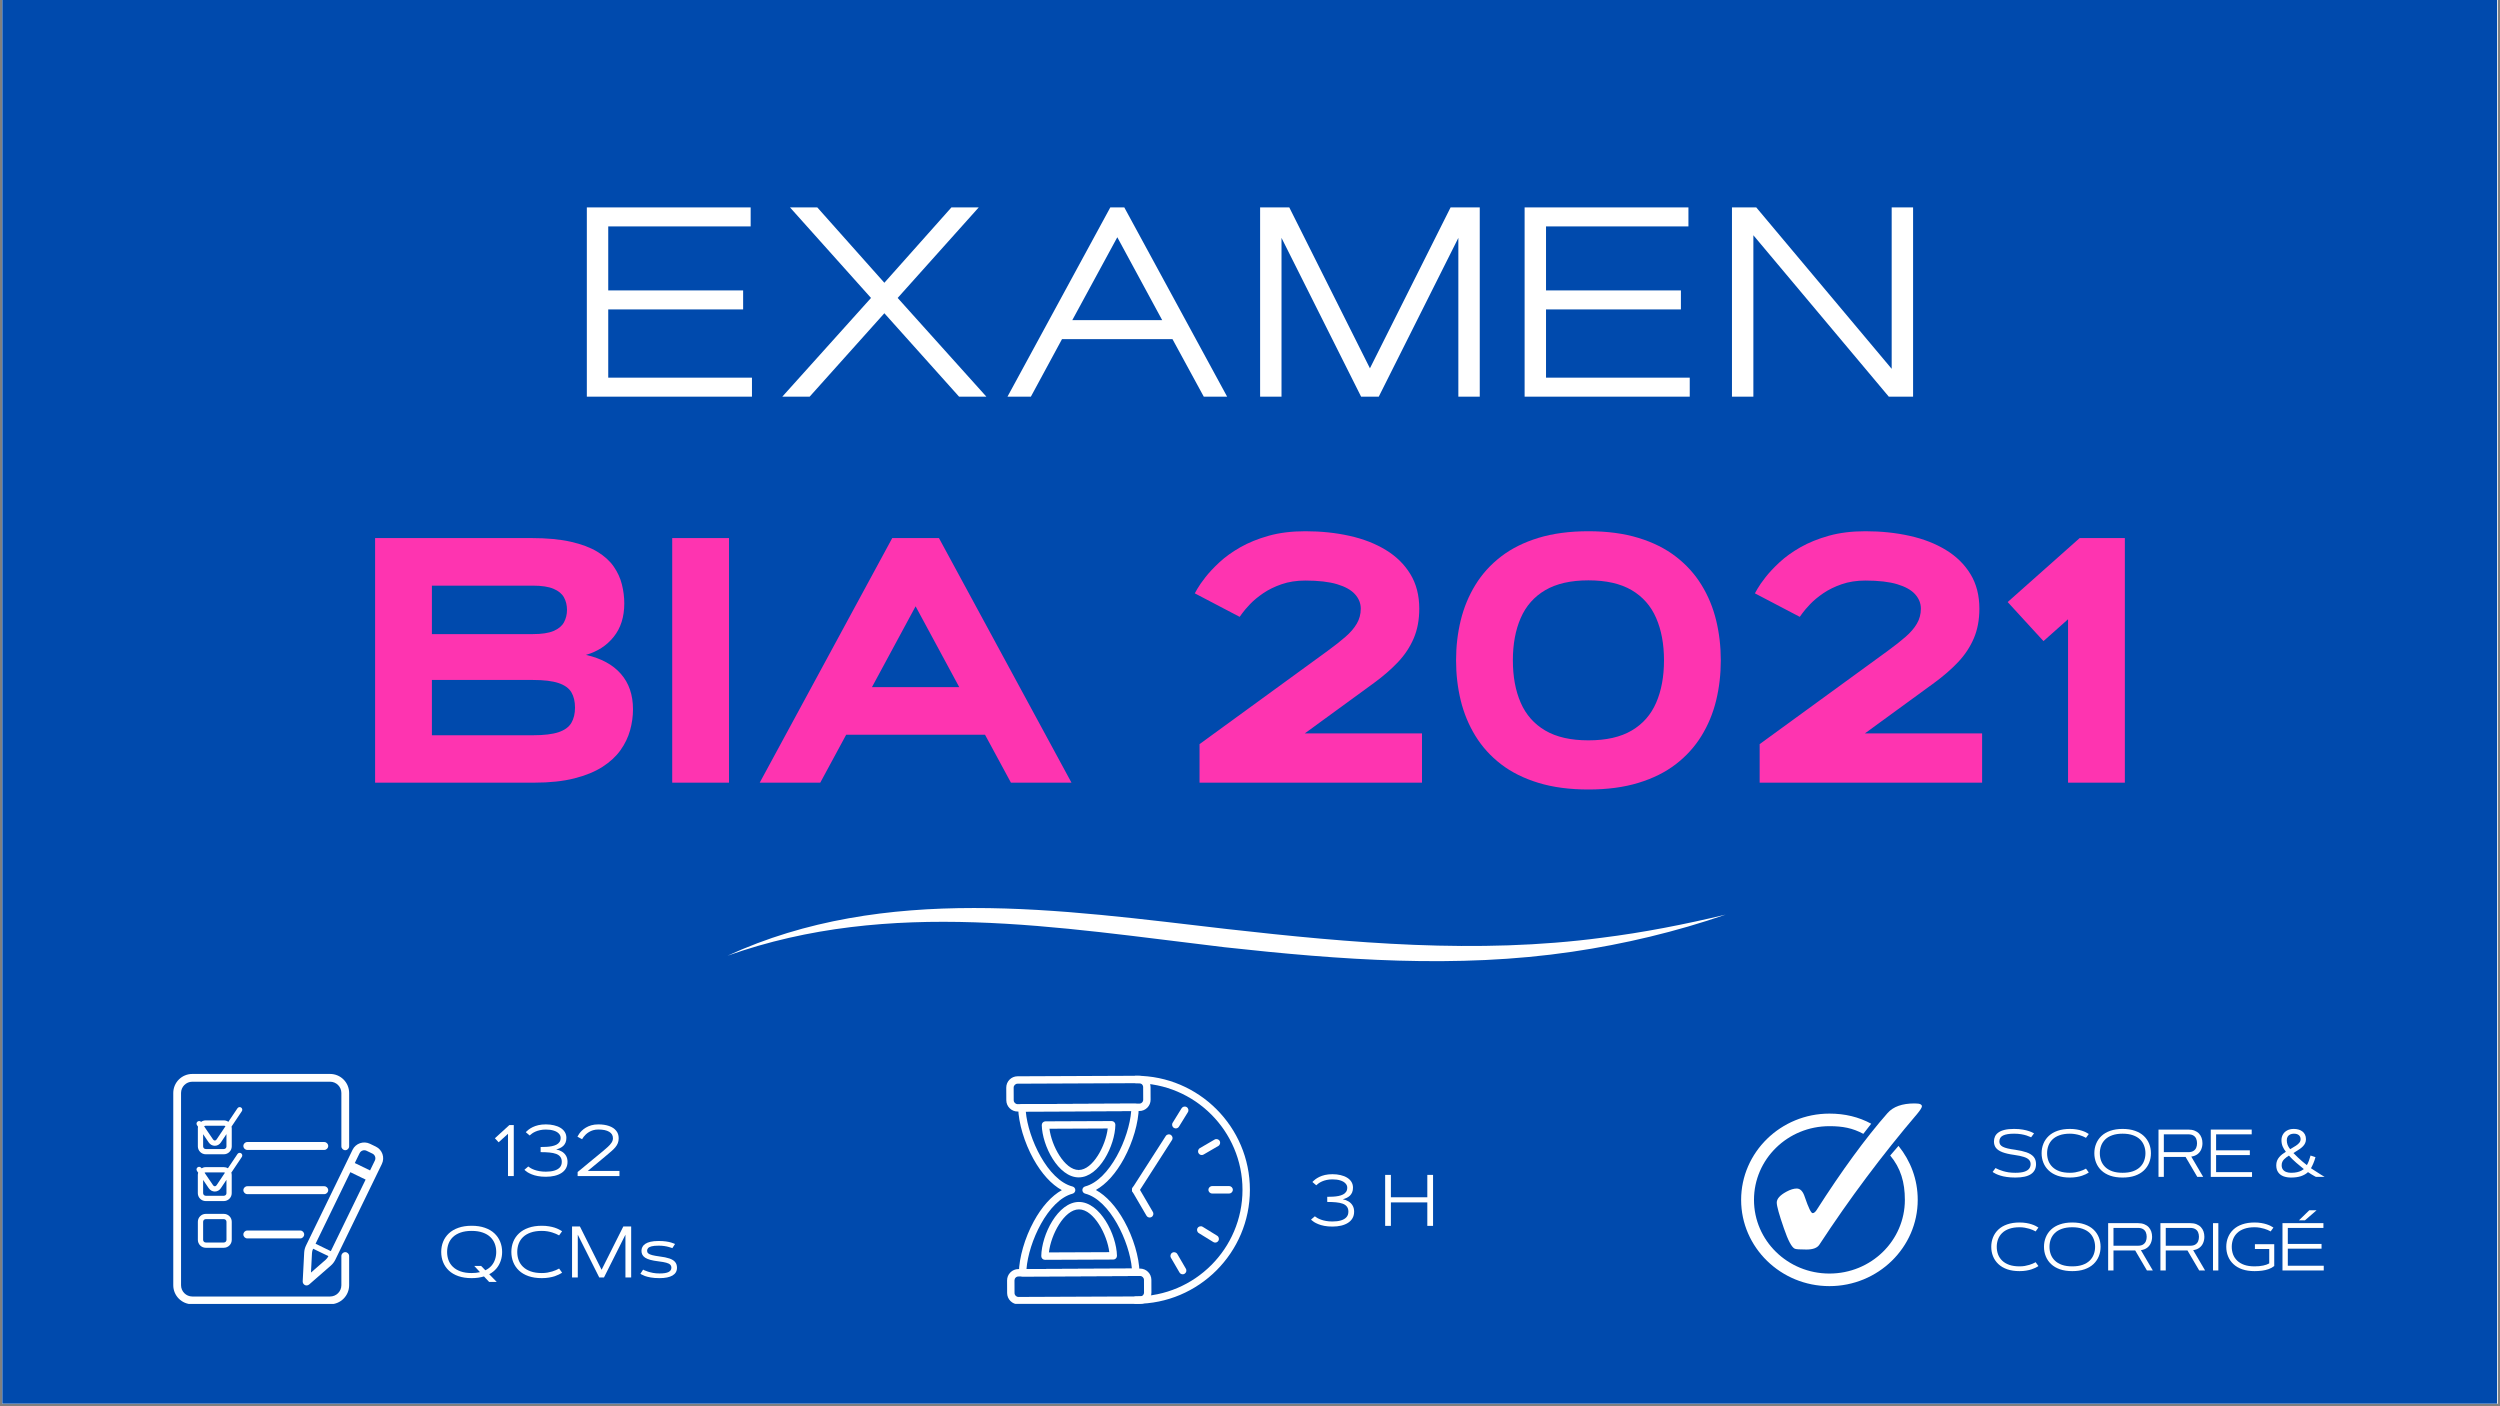 <?xml version="1.0" encoding="UTF-8"?>
<svg xmlns="http://www.w3.org/2000/svg" xmlns:xlink="http://www.w3.org/1999/xlink" width="1280" zoomAndPan="magnify" viewBox="0 0 960 540" height="720" preserveAspectRatio="xMidYMid meet" version="1.0">
  <rect x="0" y="0" width="960" height="540" fill="#808080" stroke="none"/>
  <defs>
    <g></g>
    <clipPath id="707a44c0f5">
      <path d="M 0.887 0 L 959.113 0 L 959.113 539 L 0.887 539 Z M 0.887 0 " clip-rule="nonzero"></path>
    </clipPath>
    <clipPath id="54dfa6764b">
      <path d="M 653.871 3.273 L 956.484 3.273 L 956.484 109.41 L 653.871 109.41 Z M 653.871 3.273 " clip-rule="nonzero"></path>
    </clipPath>
    <clipPath id="fe63f34d1e">
      <path d="M 0.887 0 L 959 0 L 959 539 L 0.887 539 Z M 0.887 0 " clip-rule="nonzero"></path>
    </clipPath>
    <clipPath id="d1b2ae4aec">
      <path d="M 279.371 348 L 662.66 348 L 662.66 370 L 279.371 370 Z M 279.371 348 " clip-rule="nonzero"></path>
    </clipPath>
    <clipPath id="2ce3114373">
      <path d="M 66.535 412.367 L 135 412.367 L 135 500.703 L 66.535 500.703 Z M 66.535 412.367 " clip-rule="nonzero"></path>
    </clipPath>
    <clipPath id="33c7eeed35">
      <path d="M 386.367 413.094 L 442 413.094 L 442 427 L 386.367 427 Z M 386.367 413.094 " clip-rule="nonzero"></path>
    </clipPath>
    <clipPath id="f09549e8e2">
      <path d="M 386.367 487 L 443 487 L 443 500.684 L 386.367 500.684 Z M 386.367 487 " clip-rule="nonzero"></path>
    </clipPath>
    <clipPath id="010e2acddf">
      <path d="M 434 413.094 L 479.941 413.094 L 479.941 500.684 L 434 500.684 Z M 434 413.094 " clip-rule="nonzero"></path>
    </clipPath>
    <clipPath id="10f22611b9">
      <path d="M 668.594 427 L 737 427 L 737 494 L 668.594 494 Z M 668.594 427 " clip-rule="nonzero"></path>
    </clipPath>
    <clipPath id="0f63196dd2">
      <path d="M 682 423.719 L 738.215 423.719 L 738.215 480 L 682 480 Z M 682 423.719 " clip-rule="nonzero"></path>
    </clipPath>
  </defs>
  <g clip-path="url(#707a44c0f5)">
    <path fill="#ffffff" d="M 0.887 0 L 959.113 0 L 959.113 539 L 0.887 539 Z M 0.887 0 " fill-opacity="1" fill-rule="nonzero"></path>
    <path fill="#ffffff" d="M 0.887 0 L 959.113 0 L 959.113 539 L 0.887 539 Z M 0.887 0 " fill-opacity="1" fill-rule="nonzero"></path>
  </g>
  <g clip-path="url(#54dfa6764b)">
    <path fill="#222c56" d="M 653.871 3.273 L 956.527 3.273 L 956.527 109.41 L 653.871 109.41 Z M 653.871 3.273 " fill-opacity="1" fill-rule="nonzero"></path>
  </g>
  <g clip-path="url(#fe63f34d1e)">
    <path fill="#004aad" d="M 0.887 0 L 958.879 0 L 958.879 539 L 0.887 539 Z M 0.887 0 " fill-opacity="1" fill-rule="nonzero"></path>
  </g>
  <g clip-path="url(#d1b2ae4aec)">
    <path fill="#ffffff" d="M 279.371 366.992 C 339.863 339.191 407.305 349.375 471.047 356.734 C 518.879 362.133 567.234 366.469 615.18 360.086 C 631.129 358.094 646.949 354.969 662.66 351.215 C 643.559 357.785 623.738 362.531 603.703 365.473 C 559.449 372.02 514.488 368.59 470.277 363.742 C 406.238 356.164 341.977 344.719 279.371 366.992 Z M 279.371 366.992 " fill-opacity="1" fill-rule="nonzero"></path>
  </g>
  <g fill="#ffffff" fill-opacity="1">
    <g transform="translate(216.736, 152.318)">
      <g>
        <path d="M 16.828 -40.797 L 68.625 -40.797 L 68.625 -33.5 L 16.828 -33.5 L 16.828 -7.297 L 72.016 -7.297 L 72.016 0 L 8.609 0 L 8.609 -72.672 L 71.516 -72.672 L 71.516 -65.375 L 16.828 -65.375 Z M 16.828 -40.797 "></path>
      </g>
    </g>
  </g>
  <g fill="#ffffff" fill-opacity="1">
    <g transform="translate(296.36, 152.318)">
      <g>
        <path d="M 43.234 -32.031 L 14.547 0 L 4.047 0 L 38.109 -37.906 L 7 -72.672 L 17.484 -72.672 L 43.234 -43.734 L 68.984 -72.672 L 79.469 -72.672 L 48.344 -37.906 L 82.406 0 L 71.922 0 Z M 43.234 -32.031 "></path>
      </g>
    </g>
  </g>
  <g fill="#ffffff" fill-opacity="1">
    <g transform="translate(382.826, 152.318)">
      <g>
        <path d="M 79.422 0 L 67.406 -22.094 L 24.984 -22.094 L 13.031 0 L 4.047 0 L 43.531 -72.672 L 48.906 -72.672 L 88.391 0 Z M 46.219 -61.219 L 28.938 -29.391 L 63.453 -29.391 Z M 46.219 -61.219 "></path>
      </g>
    </g>
  </g>
  <g fill="#ffffff" fill-opacity="1">
    <g transform="translate(475.273, 152.318)">
      <g>
        <path d="M 47.391 0 L 16.828 -60.969 L 16.828 0 L 8.609 0 L 8.609 -72.672 L 19.812 -72.672 L 50.781 -10.891 L 81.75 -72.672 L 92.953 -72.672 L 92.953 0 L 84.734 0 L 84.734 -60.969 L 54.172 0 Z M 47.391 0 "></path>
      </g>
    </g>
  </g>
  <g fill="#ffffff" fill-opacity="1">
    <g transform="translate(576.843, 152.318)">
      <g>
        <path d="M 16.828 -40.797 L 68.625 -40.797 L 68.625 -33.5 L 16.828 -33.5 L 16.828 -7.297 L 72.016 -7.297 L 72.016 0 L 8.609 0 L 8.609 -72.672 L 71.516 -72.672 L 71.516 -65.375 L 16.828 -65.375 Z M 16.828 -40.797 "></path>
      </g>
    </g>
  </g>
  <g fill="#ffffff" fill-opacity="1">
    <g transform="translate(656.467, 152.318)">
      <g>
        <path d="M 8.609 0 L 8.609 -72.672 L 17.938 -72.672 L 69.938 -10.688 L 69.938 -72.672 L 78.156 -72.672 L 78.156 0 L 68.828 0 L 16.828 -61.984 L 16.828 0 Z M 8.609 0 "></path>
      </g>
    </g>
  </g>
  <g fill="#fe34b0" fill-opacity="1">
    <g transform="translate(135.523, 300.543)">
      <g>
        <path d="M 69.625 0 L 8.516 0 L 8.516 -93.922 L 68.578 -93.922 C 74.473 -93.922 79.492 -93.453 83.641 -92.516 C 87.785 -91.578 91.203 -90.289 93.891 -88.656 C 96.578 -87.02 98.66 -85.129 100.141 -82.984 C 101.629 -80.848 102.676 -78.566 103.281 -76.141 C 103.895 -73.711 104.203 -71.281 104.203 -68.844 C 104.203 -63.645 102.848 -59.363 100.141 -56 C 97.441 -52.633 93.883 -50.32 89.469 -49.062 C 95.32 -47.75 99.797 -45.32 102.891 -41.781 C 105.992 -38.25 107.547 -33.711 107.547 -28.172 C 107.547 -25.504 107.176 -22.828 106.438 -20.141 C 105.695 -17.453 104.473 -14.906 102.766 -12.5 C 101.066 -10.102 98.766 -7.969 95.859 -6.094 C 92.953 -4.219 89.336 -2.734 85.016 -1.641 C 80.691 -0.547 75.562 0 69.625 0 Z M 30.328 -18.203 L 69.094 -18.203 C 73.332 -18.203 76.617 -18.594 78.953 -19.375 C 81.297 -20.164 82.938 -21.359 83.875 -22.953 C 84.812 -24.547 85.281 -26.5 85.281 -28.812 C 85.281 -31.176 84.812 -33.145 83.875 -34.719 C 82.938 -36.289 81.297 -37.469 78.953 -38.25 C 76.617 -39.039 73.332 -39.438 69.094 -39.438 L 30.328 -39.438 Z M 30.328 -57.047 L 69.094 -57.047 C 72.5 -57.047 75.148 -57.445 77.047 -58.25 C 78.953 -59.062 80.285 -60.176 81.047 -61.594 C 81.816 -63.02 82.203 -64.602 82.203 -66.344 C 82.203 -68.133 81.816 -69.727 81.047 -71.125 C 80.285 -72.531 78.953 -73.633 77.047 -74.438 C 75.148 -75.25 72.5 -75.656 69.094 -75.656 L 30.328 -75.656 Z M 30.328 -57.047 "></path>
      </g>
    </g>
  </g>
  <g fill="#fe34b0" fill-opacity="1">
    <g transform="translate(248.958, 300.543)">
      <g>
        <path d="M 9.172 0 L 9.172 -93.922 L 30.984 -93.922 L 30.984 0 Z M 9.172 0 "></path>
      </g>
    </g>
  </g>
  <g fill="#fe34b0" fill-opacity="1">
    <g transform="translate(289.105, 300.543)">
      <g>
        <path d="M 99.094 0 L 89.141 -18.406 L 35.828 -18.406 L 25.875 0 L 2.625 0 L 53.516 -93.922 L 71.453 -93.922 L 122.344 0 Z M 62.484 -67.719 L 45.719 -36.672 L 79.25 -36.672 Z M 62.484 -67.719 "></path>
      </g>
    </g>
  </g>
  <g fill="#fe34b0" fill-opacity="1">
    <g transform="translate(414.066, 300.543)">
      <g></g>
    </g>
  </g>
  <g fill="#fe34b0" fill-opacity="1">
    <g transform="translate(451.594, 300.543)">
      <g>
        <path d="M 24.438 -63.672 L 7.203 -72.703 C 7.203 -72.703 7.531 -73.281 8.188 -74.438 C 8.844 -75.594 9.867 -77.066 11.266 -78.859 C 12.66 -80.648 14.461 -82.57 16.672 -84.625 C 18.879 -86.676 21.551 -88.598 24.688 -90.391 C 27.832 -92.18 31.469 -93.656 35.594 -94.812 C 39.719 -95.969 44.398 -96.547 49.641 -96.547 C 55.711 -96.547 61.391 -95.953 66.672 -94.766 C 71.961 -93.586 76.602 -91.773 80.594 -89.328 C 84.594 -86.891 87.727 -83.801 90 -80.062 C 92.27 -76.332 93.406 -71.914 93.406 -66.812 C 93.406 -62.531 92.691 -58.727 91.266 -55.406 C 89.848 -52.094 87.852 -49.07 85.281 -46.344 C 82.707 -43.613 79.629 -40.938 76.047 -38.312 L 49.453 -18.922 L 94.453 -18.922 L 94.453 0 L 9.031 0 L 9.031 -14.797 L 58.156 -50.562 C 60.863 -52.531 63.164 -54.344 65.062 -56 C 66.969 -57.656 68.422 -59.348 69.422 -61.078 C 70.43 -62.805 70.938 -64.719 70.938 -66.812 C 70.938 -68.863 70.203 -70.707 68.734 -72.344 C 67.273 -73.977 64.984 -75.266 61.859 -76.203 C 58.742 -77.141 54.672 -77.609 49.641 -77.609 C 46.285 -77.609 43.254 -77.141 40.547 -76.203 C 37.836 -75.266 35.477 -74.109 33.469 -72.734 C 31.457 -71.359 29.785 -69.973 28.453 -68.578 C 27.129 -67.18 26.129 -66.016 25.453 -65.078 C 24.773 -64.141 24.438 -63.672 24.438 -63.672 Z M 24.438 -63.672 "></path>
      </g>
    </g>
  </g>
  <g fill="#fe34b0" fill-opacity="1">
    <g transform="translate(553.24, 300.543)">
      <g>
        <path d="M 56.719 -96.547 C 63.969 -96.547 70.375 -95.691 75.938 -93.984 C 81.508 -92.285 86.289 -89.895 90.281 -86.812 C 94.281 -83.738 97.555 -80.125 100.109 -75.969 C 102.672 -71.82 104.551 -67.289 105.75 -62.375 C 106.945 -57.469 107.547 -52.332 107.547 -46.969 C 107.547 -41.594 106.945 -36.445 105.75 -31.531 C 104.551 -26.625 102.672 -22.094 100.109 -17.938 C 97.555 -13.789 94.281 -10.176 90.281 -7.094 C 86.289 -4.02 81.508 -1.633 75.938 0.062 C 70.375 1.77 63.969 2.625 56.719 2.625 C 49.469 2.625 43.055 1.77 37.484 0.062 C 31.922 -1.633 27.141 -4.02 23.141 -7.094 C 19.148 -10.176 15.879 -13.789 13.328 -17.938 C 10.773 -22.094 8.895 -26.625 7.688 -31.531 C 6.488 -36.445 5.891 -41.594 5.891 -46.969 C 5.891 -52.332 6.488 -57.469 7.688 -62.375 C 8.895 -67.289 10.773 -71.82 13.328 -75.969 C 15.879 -80.125 19.148 -83.738 23.141 -86.812 C 27.141 -89.895 31.922 -92.285 37.484 -93.984 C 43.055 -95.691 49.469 -96.547 56.719 -96.547 Z M 27.703 -46.969 C 27.703 -40.719 28.707 -35.289 30.719 -30.688 C 32.727 -26.082 35.867 -22.523 40.141 -20.016 C 44.422 -17.504 49.945 -16.25 56.719 -16.25 C 63.531 -16.25 69.066 -17.504 73.328 -20.016 C 77.586 -22.523 80.719 -26.082 82.719 -30.688 C 84.727 -35.289 85.734 -40.719 85.734 -46.969 C 85.734 -53.207 84.727 -58.629 82.719 -63.234 C 80.719 -67.848 77.586 -71.41 73.328 -73.922 C 69.066 -76.43 63.531 -77.688 56.719 -77.688 C 49.945 -77.688 44.422 -76.43 40.141 -73.922 C 35.867 -71.41 32.727 -67.848 30.719 -63.234 C 28.707 -58.629 27.703 -53.207 27.703 -46.969 Z M 27.703 -46.969 "></path>
      </g>
    </g>
  </g>
  <g fill="#fe34b0" fill-opacity="1">
    <g transform="translate(666.675, 300.543)">
      <g>
        <path d="M 24.438 -63.672 L 7.203 -72.703 C 7.203 -72.703 7.531 -73.281 8.188 -74.438 C 8.844 -75.594 9.867 -77.066 11.266 -78.859 C 12.66 -80.648 14.461 -82.57 16.672 -84.625 C 18.879 -86.676 21.551 -88.598 24.688 -90.391 C 27.832 -92.18 31.469 -93.656 35.594 -94.812 C 39.719 -95.969 44.398 -96.547 49.641 -96.547 C 55.711 -96.547 61.391 -95.953 66.672 -94.766 C 71.961 -93.586 76.602 -91.773 80.594 -89.328 C 84.594 -86.891 87.727 -83.801 90 -80.062 C 92.27 -76.332 93.406 -71.914 93.406 -66.812 C 93.406 -62.531 92.691 -58.727 91.266 -55.406 C 89.848 -52.094 87.852 -49.07 85.281 -46.344 C 82.707 -43.613 79.629 -40.938 76.047 -38.312 L 49.453 -18.922 L 94.453 -18.922 L 94.453 0 L 9.031 0 L 9.031 -14.797 L 58.156 -50.562 C 60.863 -52.531 63.164 -54.344 65.062 -56 C 66.969 -57.656 68.422 -59.348 69.422 -61.078 C 70.43 -62.805 70.938 -64.719 70.938 -66.812 C 70.938 -68.863 70.203 -70.707 68.734 -72.344 C 67.273 -73.977 64.984 -75.266 61.859 -76.203 C 58.742 -77.141 54.672 -77.609 49.641 -77.609 C 46.285 -77.609 43.254 -77.141 40.547 -76.203 C 37.836 -75.266 35.477 -74.109 33.469 -72.734 C 31.457 -71.359 29.785 -69.973 28.453 -68.578 C 27.129 -67.18 26.129 -66.016 25.453 -65.078 C 24.773 -64.141 24.438 -63.672 24.438 -63.672 Z M 24.438 -63.672 "></path>
      </g>
    </g>
  </g>
  <g fill="#fe34b0" fill-opacity="1">
    <g transform="translate(768.32, 300.543)">
      <g>
        <path d="M 16.375 -54.359 L 2.625 -69.359 L 30.266 -93.922 L 47.625 -93.922 L 47.625 0 L 25.812 0 L 25.812 -62.75 Z M 16.375 -54.359 "></path>
      </g>
    </g>
  </g>
  <path fill="#ffffff" d="M 85.961 466.129 L 79.008 466.129 C 77.34 466.129 75.977 467.492 75.977 469.16 L 75.977 476.109 C 75.977 477.777 77.34 479.145 79.008 479.145 L 85.961 479.145 C 87.629 479.145 88.992 477.777 88.992 476.109 L 88.992 469.16 C 88.992 467.48 87.629 466.129 85.961 466.129 Z M 86.969 476.109 C 86.969 476.668 86.516 477.121 85.961 477.121 L 79.008 477.121 C 78.453 477.121 78 476.668 78 476.109 L 78 469.16 C 78 468.605 78.453 468.148 79.008 468.148 L 85.961 468.148 C 86.516 468.148 86.969 468.605 86.969 469.16 Z M 86.969 476.109 " fill-opacity="1" fill-rule="nonzero"></path>
  <path fill="#ffffff" d="M 124.516 438.539 L 94.969 438.539 C 94.137 438.539 93.453 439.223 93.453 440.059 C 93.453 440.891 94.137 441.574 94.969 441.574 L 124.516 441.574 C 125.348 441.574 126.031 440.891 126.031 440.059 C 126.031 439.223 125.348 438.539 124.516 438.539 Z M 124.516 438.539 " fill-opacity="1" fill-rule="nonzero"></path>
  <path fill="#ffffff" d="M 126.031 457.027 C 126.031 456.195 125.348 455.512 124.516 455.512 L 94.969 455.512 C 94.137 455.512 93.453 456.195 93.453 457.027 C 93.453 457.863 94.137 458.547 94.969 458.547 L 124.516 458.547 C 125.348 458.547 126.031 457.863 126.031 457.027 Z M 126.031 457.027 " fill-opacity="1" fill-rule="nonzero"></path>
  <path fill="#ffffff" d="M 92.594 442.863 C 92.125 442.547 91.508 442.672 91.191 443.141 L 87.527 448.613 C 87.07 448.336 86.539 448.184 85.961 448.184 L 79.008 448.184 C 78.43 448.184 77.871 448.348 77.402 448.637 L 77.305 448.5 C 76.988 448.031 76.355 447.918 75.902 448.234 C 75.434 448.551 75.32 449.18 75.637 449.637 L 76.102 450.332 C 76.016 450.609 75.965 450.914 75.965 451.227 L 75.965 458.18 C 75.965 459.848 77.328 461.211 78.996 461.211 L 85.945 461.211 C 87.613 461.211 88.98 459.848 88.98 458.18 L 88.98 451.227 C 88.98 450.898 88.93 450.582 88.828 450.293 L 92.859 444.277 C 93.176 443.797 93.051 443.164 92.594 442.863 Z M 79.008 450.203 L 85.961 450.203 C 86.109 450.203 86.262 450.242 86.391 450.305 L 83.18 455.109 C 82.988 455.387 82.75 455.539 82.496 455.539 C 82.246 455.539 82.004 455.387 81.816 455.121 L 78.555 450.332 C 78.68 450.242 78.832 450.203 79.008 450.203 Z M 86.969 458.164 C 86.969 458.723 86.516 459.176 85.961 459.176 L 79.008 459.176 C 78.453 459.176 78 458.723 78 458.164 L 78 453.098 L 80.133 456.246 C 80.703 457.078 81.551 457.547 82.484 457.547 C 82.484 457.547 82.496 457.547 82.496 457.547 C 83.434 457.547 84.293 457.066 84.848 456.219 L 86.957 453.062 L 86.957 458.164 Z M 86.969 458.164 " fill-opacity="1" fill-rule="nonzero"></path>
  <path fill="#ffffff" d="M 92.594 425.297 C 92.125 424.98 91.508 425.109 91.191 425.574 L 87.691 430.781 C 87.199 430.441 86.605 430.227 85.945 430.227 L 78.996 430.227 C 78.328 430.227 77.707 430.441 77.215 430.809 C 76.887 430.441 76.316 430.363 75.902 430.656 C 75.434 430.973 75.32 431.602 75.637 432.059 L 76.039 432.641 C 76 432.84 75.977 433.043 75.977 433.258 L 75.977 440.207 C 75.977 441.875 77.34 443.242 79.008 443.242 L 85.961 443.242 C 87.629 443.242 88.992 441.875 88.992 440.207 L 88.992 433.258 C 88.992 433.031 88.969 432.805 88.918 432.59 L 92.871 426.688 C 93.176 426.23 93.051 425.602 92.594 425.297 Z M 85.961 432.262 C 86.188 432.262 86.402 432.336 86.578 432.477 L 83.18 437.543 C 82.988 437.82 82.75 437.973 82.496 437.973 C 82.246 437.973 82.004 437.82 81.816 437.555 L 78.379 432.5 C 78.555 432.359 78.77 432.273 79.008 432.273 L 85.961 432.273 Z M 86.969 440.223 C 86.969 440.777 86.516 441.23 85.961 441.23 L 79.008 441.23 C 78.453 441.23 78 440.777 78 440.223 L 78 435.531 L 80.133 438.68 C 80.703 439.516 81.551 439.98 82.484 439.98 C 82.484 439.98 82.496 439.98 82.496 439.98 C 83.434 439.98 84.293 439.5 84.848 438.656 L 86.957 435.496 L 86.957 440.223 Z M 86.969 440.223 " fill-opacity="1" fill-rule="nonzero"></path>
  <path fill="#ffffff" d="M 144.316 440.297 L 142.066 439.211 C 139.59 438.012 136.582 439.047 135.383 441.523 L 132.895 446.652 L 117.527 478.246 C 117.098 479.117 116.855 480.055 116.805 481.012 L 116.238 492.031 C 116.211 492.629 116.543 493.195 117.07 493.461 C 117.273 493.562 117.5 493.613 117.73 493.613 C 118.082 493.613 118.438 493.488 118.715 493.246 L 127.031 485.992 C 127.762 485.359 128.344 484.59 128.773 483.719 L 144.141 452.102 L 146.629 446.98 C 147.844 444.492 146.809 441.496 144.316 440.297 Z M 138.086 442.824 C 138.566 441.828 139.781 441.41 140.766 441.902 L 143.016 442.988 C 144.016 443.469 144.43 444.684 143.938 445.668 L 142.105 449.445 L 136.242 446.602 Z M 125.059 483.742 L 119.41 488.672 L 119.801 481.18 C 119.828 480.609 119.965 480.066 120.219 479.559 L 120.242 479.512 L 126.105 482.352 L 126.082 482.402 C 125.828 482.922 125.488 483.363 125.059 483.742 Z M 127.031 480.445 L 126.258 480.066 L 121.18 477.59 L 134.535 450.117 L 140.398 452.961 Z M 127.031 480.445 " fill-opacity="1" fill-rule="nonzero"></path>
  <path fill="#ffffff" d="M 94.969 472.523 C 94.137 472.523 93.453 473.203 93.453 474.039 C 93.453 474.871 94.137 475.555 94.969 475.555 L 115.289 475.555 C 116.125 475.555 116.805 474.871 116.805 474.039 C 116.805 473.203 116.125 472.523 115.289 472.523 Z M 94.969 472.523 " fill-opacity="1" fill-rule="nonzero"></path>
  <g clip-path="url(#2ce3114373)">
    <path fill="#ffffff" d="M 132.578 480.824 C 131.758 480.824 131.086 481.492 131.086 482.316 L 131.086 493.523 C 131.086 495.914 129.152 497.859 126.75 497.859 L 73.852 497.859 C 71.465 497.859 69.52 495.926 69.52 493.523 L 69.52 419.711 C 69.52 417.324 71.453 415.379 73.852 415.379 L 126.75 415.379 C 129.141 415.379 131.086 417.312 131.086 419.711 L 131.086 440.184 C 131.086 441.004 131.758 441.676 132.578 441.676 C 133.398 441.676 134.07 441.004 134.07 440.184 L 134.07 419.711 C 134.07 415.668 130.797 412.395 126.75 412.395 L 73.852 412.395 C 69.809 412.395 66.535 415.668 66.535 419.711 L 66.535 493.523 C 66.535 497.566 69.809 500.84 73.852 500.84 L 126.75 500.84 C 130.797 500.84 134.07 497.566 134.07 493.523 L 134.07 482.316 C 134.07 481.492 133.398 480.824 132.578 480.824 Z M 132.578 480.824 " fill-opacity="1" fill-rule="nonzero"></path>
  </g>
  <g fill="#ffffff" fill-opacity="1">
    <g transform="translate(188.945, 451.61)">
      <g>
        <path d="M 2.531 -12.969 L 1.094 -14.516 L 6.641 -19.578 L 8.344 -19.578 L 8.344 0 L 6.125 0 L 6.125 -16.234 Z M 2.531 -12.969 "></path>
      </g>
    </g>
  </g>
  <g fill="#ffffff" fill-opacity="1">
    <g transform="translate(199.602, 451.61)">
      <g>
        <path d="M 1.781 -2.422 L 3.266 -3.688 C 3.266 -3.688 3.348 -3.617 3.516 -3.484 C 3.68 -3.359 3.938 -3.191 4.281 -2.984 C 4.633 -2.785 5.078 -2.586 5.609 -2.391 C 6.148 -2.191 6.785 -2.023 7.516 -1.891 C 8.242 -1.754 9.078 -1.688 10.016 -1.688 C 11.266 -1.688 12.344 -1.82 13.25 -2.094 C 14.164 -2.363 14.875 -2.773 15.375 -3.328 C 15.875 -3.879 16.125 -4.594 16.125 -5.469 C 16.125 -6.25 15.938 -6.883 15.562 -7.375 C 15.195 -7.875 14.66 -8.254 13.953 -8.516 C 13.242 -8.773 12.391 -8.953 11.391 -9.047 C 10.391 -9.141 9.258 -9.188 8 -9.188 L 8 -11.156 C 8.75 -11.156 9.488 -11.176 10.219 -11.219 C 10.945 -11.258 11.641 -11.344 12.297 -11.469 C 12.961 -11.602 13.547 -11.797 14.047 -12.047 C 14.555 -12.305 14.957 -12.648 15.25 -13.078 C 15.539 -13.504 15.688 -14.035 15.688 -14.672 C 15.688 -15.297 15.453 -15.848 14.984 -16.328 C 14.523 -16.816 13.875 -17.191 13.031 -17.453 C 12.188 -17.723 11.18 -17.859 10.016 -17.859 C 9.16 -17.859 8.398 -17.781 7.734 -17.625 C 7.066 -17.477 6.484 -17.289 5.984 -17.062 C 5.484 -16.832 5.07 -16.602 4.75 -16.375 C 4.426 -16.145 4.188 -15.953 4.031 -15.797 C 3.875 -15.648 3.797 -15.578 3.797 -15.578 L 2.312 -16.844 C 2.312 -16.844 2.398 -16.941 2.578 -17.141 C 2.766 -17.336 3.055 -17.586 3.453 -17.891 C 3.848 -18.191 4.348 -18.492 4.953 -18.797 C 5.566 -19.098 6.289 -19.348 7.125 -19.547 C 7.957 -19.742 8.922 -19.844 10.016 -19.844 C 11.141 -19.844 12.176 -19.727 13.125 -19.5 C 14.082 -19.281 14.914 -18.953 15.625 -18.516 C 16.344 -18.078 16.898 -17.535 17.297 -16.891 C 17.691 -16.242 17.891 -15.504 17.891 -14.672 C 17.891 -13.992 17.785 -13.398 17.578 -12.891 C 17.367 -12.391 17.082 -11.961 16.719 -11.609 C 16.352 -11.266 15.93 -10.977 15.453 -10.75 C 14.984 -10.531 14.488 -10.352 13.969 -10.219 C 14.801 -10.062 15.547 -9.781 16.203 -9.375 C 16.859 -8.969 17.375 -8.441 17.75 -7.797 C 18.133 -7.148 18.328 -6.375 18.328 -5.469 C 18.328 -4.52 18.125 -3.688 17.719 -2.969 C 17.312 -2.25 16.734 -1.648 15.984 -1.172 C 15.234 -0.691 14.352 -0.332 13.344 -0.094 C 12.332 0.145 11.223 0.266 10.016 0.266 C 8.836 0.266 7.789 0.176 6.875 0 C 5.969 -0.176 5.191 -0.398 4.547 -0.672 C 3.898 -0.941 3.367 -1.207 2.953 -1.469 C 2.547 -1.738 2.25 -1.961 2.062 -2.141 C 1.875 -2.328 1.781 -2.422 1.781 -2.422 Z M 1.781 -2.422 "></path>
      </g>
    </g>
  </g>
  <g fill="#ffffff" fill-opacity="1">
    <g transform="translate(219.7, 451.61)">
      <g>
        <path d="M 3.828 -14.156 L 2.047 -15.094 C 2.047 -15.094 2.102 -15.207 2.219 -15.438 C 2.332 -15.664 2.516 -15.961 2.766 -16.328 C 3.023 -16.691 3.359 -17.07 3.766 -17.469 C 4.18 -17.875 4.688 -18.254 5.281 -18.609 C 5.875 -18.973 6.566 -19.27 7.359 -19.5 C 8.148 -19.727 9.055 -19.844 10.078 -19.844 C 11.629 -19.844 12.988 -19.641 14.156 -19.234 C 15.332 -18.828 16.242 -18.227 16.891 -17.438 C 17.547 -16.656 17.875 -15.688 17.875 -14.531 C 17.875 -13.82 17.766 -13.191 17.547 -12.641 C 17.328 -12.086 17.008 -11.562 16.594 -11.062 C 16.188 -10.57 15.691 -10.078 15.109 -9.578 C 14.535 -9.078 13.895 -8.531 13.188 -7.938 C 13.062 -7.832 12.836 -7.645 12.516 -7.375 C 12.191 -7.102 11.812 -6.785 11.375 -6.422 C 10.938 -6.055 10.473 -5.672 9.984 -5.266 C 9.492 -4.867 9.016 -4.473 8.547 -4.078 C 8.078 -3.691 7.648 -3.336 7.266 -3.016 C 6.879 -2.691 6.57 -2.438 6.344 -2.25 C 6.113 -2.062 6 -1.969 6 -1.969 L 18.172 -1.969 L 18.172 0 L 2.109 0 L 2.109 -1.562 C 2.109 -1.562 2.234 -1.66 2.484 -1.859 C 2.734 -2.055 3.066 -2.328 3.484 -2.672 C 3.898 -3.016 4.367 -3.406 4.891 -3.844 C 5.422 -4.289 5.973 -4.75 6.547 -5.219 C 7.129 -5.695 7.695 -6.164 8.25 -6.625 C 8.812 -7.082 9.328 -7.504 9.797 -7.891 C 10.273 -8.285 10.676 -8.617 11 -8.891 C 11.332 -9.172 11.555 -9.352 11.672 -9.438 C 12.422 -10.062 13.094 -10.645 13.688 -11.188 C 14.289 -11.727 14.77 -12.27 15.125 -12.812 C 15.488 -13.352 15.672 -13.926 15.672 -14.531 C 15.672 -15.602 15.191 -16.426 14.234 -17 C 13.273 -17.582 11.891 -17.875 10.078 -17.875 C 9.328 -17.875 8.656 -17.785 8.062 -17.609 C 7.469 -17.43 6.938 -17.195 6.469 -16.906 C 6.008 -16.625 5.613 -16.328 5.281 -16.016 C 4.945 -15.703 4.672 -15.398 4.453 -15.109 C 4.242 -14.828 4.086 -14.598 3.984 -14.422 C 3.879 -14.242 3.828 -14.156 3.828 -14.156 Z M 3.828 -14.156 "></path>
      </g>
    </g>
  </g>
  <g fill="#ffffff" fill-opacity="1">
    <g transform="translate(167.645, 490.538)">
      <g>
        <path d="M 1.781 -9.781 C 1.781 -11.188 2.023 -12.5 2.516 -13.719 C 3.004 -14.938 3.738 -16.004 4.719 -16.922 C 5.695 -17.836 6.914 -18.551 8.375 -19.062 C 9.832 -19.582 11.531 -19.844 13.469 -19.844 C 15.406 -19.844 17.102 -19.582 18.562 -19.062 C 20.031 -18.551 21.25 -17.836 22.219 -16.922 C 23.195 -16.004 23.93 -14.938 24.422 -13.719 C 24.922 -12.5 25.172 -11.188 25.172 -9.781 C 25.172 -8.57 24.984 -7.426 24.609 -6.344 C 24.242 -5.258 23.691 -4.281 22.953 -3.406 C 22.223 -2.539 21.312 -1.816 20.219 -1.234 L 23.094 1.719 L 20.172 1.719 L 18.203 -0.391 C 17.516 -0.18 16.773 -0.02 15.984 0.094 C 15.203 0.207 14.363 0.266 13.469 0.266 C 11.531 0.266 9.832 0.008 8.375 -0.5 C 6.914 -1.008 5.695 -1.723 4.719 -2.641 C 3.738 -3.566 3.004 -4.641 2.516 -5.859 C 2.023 -7.078 1.781 -8.383 1.781 -9.781 Z M 22.906 -9.781 C 22.906 -10.895 22.723 -11.941 22.359 -12.922 C 21.992 -13.898 21.426 -14.758 20.656 -15.5 C 19.895 -16.238 18.914 -16.816 17.719 -17.234 C 16.531 -17.66 15.113 -17.875 13.469 -17.875 C 11.82 -17.875 10.398 -17.66 9.203 -17.234 C 8.016 -16.816 7.035 -16.238 6.266 -15.5 C 5.504 -14.758 4.941 -13.898 4.578 -12.922 C 4.223 -11.941 4.047 -10.895 4.047 -9.781 C 4.047 -8.676 4.223 -7.633 4.578 -6.656 C 4.941 -5.676 5.504 -4.816 6.266 -4.078 C 7.035 -3.336 8.016 -2.754 9.203 -2.328 C 10.398 -1.898 11.82 -1.688 13.469 -1.688 C 14.664 -1.688 15.734 -1.801 16.672 -2.031 L 14.469 -4.422 L 17.109 -4.422 L 18.734 -2.75 C 19.691 -3.219 20.477 -3.805 21.094 -4.516 C 21.707 -5.234 22.16 -6.039 22.453 -6.938 C 22.754 -7.832 22.906 -8.781 22.906 -9.781 Z M 22.906 -9.781 "></path>
      </g>
    </g>
  </g>
  <g fill="#ffffff" fill-opacity="1">
    <g transform="translate(194.579, 490.538)">
      <g>
        <path d="M 4.047 -9.781 C 4.047 -8.676 4.223 -7.633 4.578 -6.656 C 4.941 -5.676 5.504 -4.816 6.266 -4.078 C 7.035 -3.336 8.016 -2.754 9.203 -2.328 C 10.398 -1.898 11.82 -1.688 13.469 -1.688 C 14.238 -1.688 14.961 -1.742 15.641 -1.859 C 16.328 -1.984 16.941 -2.129 17.484 -2.297 C 18.023 -2.461 18.492 -2.633 18.891 -2.812 C 19.285 -2.988 19.586 -3.133 19.797 -3.25 C 20.004 -3.363 20.109 -3.422 20.109 -3.422 L 21.266 -1.844 C 21.266 -1.844 21.16 -1.77 20.953 -1.625 C 20.742 -1.488 20.426 -1.316 20 -1.109 C 19.582 -0.898 19.062 -0.688 18.438 -0.469 C 17.812 -0.258 17.082 -0.086 16.25 0.047 C 15.426 0.191 14.5 0.266 13.469 0.266 C 11.531 0.266 9.832 0.008 8.375 -0.5 C 6.914 -1.008 5.695 -1.723 4.719 -2.641 C 3.738 -3.566 3.004 -4.641 2.516 -5.859 C 2.023 -7.078 1.781 -8.383 1.781 -9.781 C 1.781 -11.188 2.023 -12.5 2.516 -13.719 C 3.004 -14.938 3.738 -16.004 4.719 -16.922 C 5.695 -17.836 6.914 -18.551 8.375 -19.062 C 9.832 -19.582 11.531 -19.844 13.469 -19.844 C 14.5 -19.844 15.426 -19.77 16.25 -19.625 C 17.082 -19.488 17.812 -19.316 18.438 -19.109 C 19.062 -18.898 19.582 -18.688 20 -18.469 C 20.426 -18.258 20.742 -18.082 20.953 -17.938 C 21.16 -17.801 21.266 -17.734 21.266 -17.734 L 20.109 -16.141 C 20.109 -16.141 20.004 -16.195 19.797 -16.312 C 19.586 -16.438 19.285 -16.582 18.891 -16.75 C 18.492 -16.926 18.023 -17.098 17.484 -17.266 C 16.941 -17.441 16.332 -17.586 15.656 -17.703 C 14.977 -17.816 14.25 -17.875 13.469 -17.875 C 11.82 -17.875 10.398 -17.66 9.203 -17.234 C 8.016 -16.816 7.035 -16.238 6.266 -15.5 C 5.504 -14.758 4.941 -13.898 4.578 -12.922 C 4.223 -11.941 4.047 -10.895 4.047 -9.781 Z M 4.047 -9.781 "></path>
      </g>
    </g>
  </g>
  <g fill="#ffffff" fill-opacity="1">
    <g transform="translate(217.339, 490.538)">
      <g>
        <path d="M 12.766 0 L 4.531 -16.422 L 4.531 0 L 2.328 0 L 2.328 -19.578 L 5.344 -19.578 L 13.672 -2.938 L 22.016 -19.578 L 25.031 -19.578 L 25.031 0 L 22.828 0 L 22.828 -16.422 L 14.594 0 Z M 12.766 0 "></path>
      </g>
    </g>
  </g>
  <g fill="#ffffff" fill-opacity="1">
    <g transform="translate(244.683, 490.538)">
      <g>
        <path d="M 14.531 -12.844 L 13.5 -11.25 C 13.5 -11.25 13.375 -11.297 13.125 -11.391 C 12.875 -11.484 12.516 -11.594 12.047 -11.719 C 11.586 -11.852 11.035 -11.969 10.391 -12.062 C 9.742 -12.156 9.023 -12.203 8.234 -12.203 C 7.066 -12.203 6.16 -12.117 5.516 -11.953 C 4.879 -11.785 4.43 -11.551 4.172 -11.25 C 3.922 -10.957 3.797 -10.617 3.797 -10.234 C 3.797 -9.848 3.941 -9.52 4.234 -9.25 C 4.535 -8.988 5.035 -8.766 5.734 -8.578 C 6.43 -8.391 7.379 -8.219 8.578 -8.062 C 10.117 -7.875 11.383 -7.613 12.375 -7.281 C 13.363 -6.945 14.094 -6.492 14.562 -5.922 C 15.039 -5.359 15.281 -4.625 15.281 -3.719 C 15.281 -2.406 14.703 -1.41 13.547 -0.734 C 12.391 -0.066 10.734 0.266 8.578 0.266 C 7.273 0.266 6.156 0.18 5.219 0.016 C 4.289 -0.148 3.531 -0.344 2.938 -0.562 C 2.352 -0.789 1.922 -0.988 1.641 -1.156 C 1.367 -1.32 1.234 -1.406 1.234 -1.406 L 2.266 -3 C 2.266 -3 2.414 -2.922 2.719 -2.766 C 3.031 -2.617 3.469 -2.453 4.031 -2.266 C 4.594 -2.078 5.258 -1.906 6.031 -1.75 C 6.801 -1.602 7.648 -1.531 8.578 -1.531 C 10.16 -1.531 11.312 -1.711 12.031 -2.078 C 12.758 -2.453 13.125 -3 13.125 -3.719 C 13.125 -4.207 12.973 -4.602 12.672 -4.906 C 12.379 -5.207 11.875 -5.457 11.156 -5.656 C 10.445 -5.852 9.473 -6.023 8.234 -6.172 C 6.953 -6.328 5.883 -6.52 5.031 -6.75 C 4.188 -6.988 3.516 -7.273 3.016 -7.609 C 2.523 -7.953 2.172 -8.344 1.953 -8.781 C 1.742 -9.219 1.641 -9.703 1.641 -10.234 C 1.641 -10.742 1.754 -11.223 1.984 -11.672 C 2.211 -12.129 2.578 -12.531 3.078 -12.875 C 3.586 -13.227 4.266 -13.504 5.109 -13.703 C 5.953 -13.898 6.992 -14 8.234 -14 C 9.305 -14 10.238 -13.941 11.031 -13.828 C 11.82 -13.711 12.473 -13.578 12.984 -13.422 C 13.504 -13.273 13.891 -13.141 14.141 -13.016 C 14.398 -12.898 14.531 -12.844 14.531 -12.844 Z M 14.531 -12.844 "></path>
      </g>
    </g>
  </g>
  <g fill="#ffffff" fill-opacity="1">
    <g transform="translate(501.656, 470.737)">
      <g>
        <path d="M 1.781 -2.422 L 3.266 -3.688 C 3.266 -3.688 3.348 -3.617 3.516 -3.484 C 3.68 -3.359 3.938 -3.191 4.281 -2.984 C 4.633 -2.785 5.078 -2.586 5.609 -2.391 C 6.148 -2.191 6.785 -2.023 7.516 -1.891 C 8.242 -1.754 9.078 -1.688 10.016 -1.688 C 11.266 -1.688 12.344 -1.82 13.25 -2.094 C 14.164 -2.363 14.875 -2.773 15.375 -3.328 C 15.875 -3.879 16.125 -4.594 16.125 -5.469 C 16.125 -6.25 15.938 -6.883 15.562 -7.375 C 15.195 -7.875 14.66 -8.254 13.953 -8.516 C 13.242 -8.773 12.391 -8.953 11.391 -9.047 C 10.391 -9.141 9.258 -9.188 8 -9.188 L 8 -11.156 C 8.75 -11.156 9.488 -11.176 10.219 -11.219 C 10.945 -11.258 11.641 -11.344 12.297 -11.469 C 12.961 -11.602 13.547 -11.797 14.047 -12.047 C 14.555 -12.305 14.957 -12.648 15.25 -13.078 C 15.539 -13.504 15.688 -14.035 15.688 -14.672 C 15.688 -15.297 15.453 -15.848 14.984 -16.328 C 14.523 -16.816 13.875 -17.191 13.031 -17.453 C 12.188 -17.723 11.18 -17.859 10.016 -17.859 C 9.16 -17.859 8.398 -17.781 7.734 -17.625 C 7.066 -17.477 6.484 -17.289 5.984 -17.062 C 5.484 -16.832 5.07 -16.602 4.75 -16.375 C 4.426 -16.145 4.188 -15.953 4.031 -15.797 C 3.875 -15.648 3.797 -15.578 3.797 -15.578 L 2.312 -16.844 C 2.312 -16.844 2.398 -16.941 2.578 -17.141 C 2.766 -17.336 3.055 -17.586 3.453 -17.891 C 3.848 -18.191 4.348 -18.492 4.953 -18.797 C 5.566 -19.098 6.289 -19.348 7.125 -19.547 C 7.957 -19.742 8.922 -19.844 10.016 -19.844 C 11.141 -19.844 12.176 -19.727 13.125 -19.5 C 14.082 -19.281 14.914 -18.953 15.625 -18.516 C 16.344 -18.078 16.898 -17.535 17.297 -16.891 C 17.691 -16.242 17.891 -15.504 17.891 -14.672 C 17.891 -13.992 17.785 -13.398 17.578 -12.891 C 17.367 -12.391 17.082 -11.961 16.719 -11.609 C 16.352 -11.266 15.93 -10.977 15.453 -10.75 C 14.984 -10.531 14.488 -10.352 13.969 -10.219 C 14.801 -10.062 15.547 -9.781 16.203 -9.375 C 16.859 -8.969 17.375 -8.441 17.75 -7.797 C 18.133 -7.148 18.328 -6.375 18.328 -5.469 C 18.328 -4.52 18.125 -3.688 17.719 -2.969 C 17.312 -2.25 16.734 -1.648 15.984 -1.172 C 15.234 -0.691 14.352 -0.332 13.344 -0.094 C 12.332 0.145 11.223 0.266 10.016 0.266 C 8.836 0.266 7.789 0.176 6.875 0 C 5.969 -0.176 5.191 -0.398 4.547 -0.672 C 3.898 -0.941 3.367 -1.207 2.953 -1.469 C 2.547 -1.738 2.25 -1.961 2.062 -2.141 C 1.875 -2.328 1.781 -2.422 1.781 -2.422 Z M 1.781 -2.422 "></path>
      </g>
    </g>
  </g>
  <g fill="#ffffff" fill-opacity="1">
    <g transform="translate(521.754, 470.737)">
      <g></g>
    </g>
  </g>
  <g fill="#ffffff" fill-opacity="1">
    <g transform="translate(529.573, 470.737)">
      <g>
        <path d="M 18.516 -10.984 L 18.516 -19.578 L 20.719 -19.578 L 20.719 0 L 18.516 0 L 18.516 -9.016 L 4.531 -9.016 L 4.531 0 L 2.328 0 L 2.328 -19.578 L 4.531 -19.578 L 4.531 -10.984 Z M 18.516 -10.984 "></path>
      </g>
    </g>
  </g>
  <g fill="#ffffff" fill-opacity="1">
    <g transform="translate(763.774, 451.928)">
      <g>
        <path d="M 17.297 -16.719 L 16.172 -15.203 C 16.172 -15.203 16.016 -15.27 15.703 -15.406 C 15.398 -15.551 14.961 -15.719 14.391 -15.906 C 13.816 -16.094 13.129 -16.254 12.328 -16.391 C 11.523 -16.523 10.629 -16.594 9.641 -16.594 C 7.754 -16.594 6.336 -16.359 5.391 -15.891 C 4.453 -15.422 3.984 -14.656 3.984 -13.594 C 3.984 -13.145 4.086 -12.754 4.297 -12.422 C 4.504 -12.098 4.844 -11.812 5.312 -11.562 C 5.781 -11.32 6.398 -11.109 7.172 -10.922 C 7.953 -10.734 8.914 -10.566 10.062 -10.422 C 11.789 -10.172 13.25 -9.836 14.438 -9.422 C 15.625 -9.004 16.523 -8.438 17.141 -7.719 C 17.754 -7 18.062 -6.062 18.062 -4.906 C 18.062 -3.219 17.41 -1.938 16.109 -1.062 C 14.805 -0.188 12.812 0.25 10.125 0.25 C 8.883 0.25 7.785 0.176 6.828 0.031 C 5.879 -0.102 5.062 -0.281 4.375 -0.5 C 3.688 -0.719 3.125 -0.93 2.688 -1.141 C 2.25 -1.359 1.922 -1.539 1.703 -1.688 C 1.492 -1.832 1.391 -1.906 1.391 -1.906 L 2.516 -3.406 C 2.516 -3.406 2.629 -3.344 2.859 -3.219 C 3.086 -3.102 3.414 -2.953 3.844 -2.766 C 4.281 -2.586 4.805 -2.406 5.422 -2.219 C 6.047 -2.031 6.75 -1.875 7.531 -1.75 C 8.32 -1.633 9.188 -1.578 10.125 -1.578 C 11.57 -1.578 12.723 -1.719 13.578 -2 C 14.43 -2.281 15.047 -2.672 15.422 -3.172 C 15.797 -3.672 15.984 -4.25 15.984 -4.906 C 15.984 -5.57 15.773 -6.125 15.359 -6.562 C 14.953 -7.008 14.289 -7.379 13.375 -7.672 C 12.457 -7.973 11.238 -8.227 9.719 -8.438 C 7.82 -8.695 6.301 -9.047 5.156 -9.484 C 4.02 -9.922 3.191 -10.473 2.672 -11.141 C 2.16 -11.816 1.906 -12.633 1.906 -13.594 C 1.906 -14.301 2.039 -14.945 2.312 -15.531 C 2.582 -16.113 3.016 -16.617 3.609 -17.047 C 4.203 -17.484 4.992 -17.82 5.984 -18.062 C 6.984 -18.301 8.203 -18.422 9.641 -18.422 C 10.922 -18.422 12.039 -18.332 13 -18.156 C 13.957 -17.988 14.754 -17.789 15.391 -17.562 C 16.023 -17.344 16.5 -17.145 16.812 -16.969 C 17.133 -16.801 17.297 -16.719 17.297 -16.719 Z M 17.297 -16.719 "></path>
      </g>
    </g>
  </g>
  <g fill="#ffffff" fill-opacity="1">
    <g transform="translate(782.337, 451.928)">
      <g>
        <path d="M 3.75 -9.094 C 3.75 -8.062 3.914 -7.086 4.25 -6.172 C 4.594 -5.266 5.117 -4.469 5.828 -3.781 C 6.535 -3.094 7.441 -2.551 8.547 -2.156 C 9.66 -1.77 10.977 -1.578 12.5 -1.578 C 13.219 -1.578 13.891 -1.629 14.516 -1.734 C 15.148 -1.848 15.723 -1.984 16.234 -2.141 C 16.742 -2.297 17.176 -2.453 17.531 -2.609 C 17.895 -2.766 18.176 -2.898 18.375 -3.016 C 18.57 -3.129 18.672 -3.188 18.672 -3.188 L 19.75 -1.703 C 19.75 -1.703 19.648 -1.633 19.453 -1.5 C 19.254 -1.375 18.961 -1.211 18.578 -1.016 C 18.191 -0.828 17.707 -0.633 17.125 -0.438 C 16.539 -0.238 15.863 -0.078 15.094 0.047 C 14.32 0.18 13.457 0.25 12.5 0.25 C 10.707 0.25 9.129 0.016 7.766 -0.453 C 6.41 -0.93 5.281 -1.598 4.375 -2.453 C 3.469 -3.305 2.785 -4.301 2.328 -5.438 C 1.867 -6.57 1.641 -7.789 1.641 -9.094 C 1.641 -10.383 1.867 -11.598 2.328 -12.734 C 2.785 -13.867 3.469 -14.863 4.375 -15.719 C 5.281 -16.57 6.41 -17.234 7.766 -17.703 C 9.129 -18.18 10.707 -18.422 12.5 -18.422 C 13.457 -18.422 14.32 -18.352 15.094 -18.219 C 15.863 -18.094 16.539 -17.93 17.125 -17.734 C 17.707 -17.547 18.191 -17.352 18.578 -17.156 C 18.961 -16.957 19.254 -16.789 19.453 -16.656 C 19.648 -16.531 19.75 -16.469 19.75 -16.469 L 18.672 -14.984 C 18.672 -14.984 18.57 -15.039 18.375 -15.156 C 18.176 -15.27 17.895 -15.406 17.531 -15.562 C 17.176 -15.719 16.742 -15.875 16.234 -16.031 C 15.723 -16.188 15.156 -16.316 14.531 -16.422 C 13.906 -16.535 13.227 -16.594 12.5 -16.594 C 10.977 -16.594 9.66 -16.395 8.547 -16 C 7.441 -15.613 6.535 -15.078 5.828 -14.391 C 5.117 -13.703 4.594 -12.898 4.25 -11.984 C 3.914 -11.078 3.75 -10.113 3.75 -9.094 Z M 3.75 -9.094 "></path>
      </g>
    </g>
  </g>
  <g fill="#ffffff" fill-opacity="1">
    <g transform="translate(802.585, 451.928)">
      <g>
        <path d="M 1.641 -9.094 C 1.641 -10.383 1.867 -11.598 2.328 -12.734 C 2.785 -13.867 3.469 -14.863 4.375 -15.719 C 5.281 -16.57 6.41 -17.234 7.766 -17.703 C 9.129 -18.18 10.707 -18.422 12.5 -18.422 C 14.301 -18.422 15.879 -18.18 17.234 -17.703 C 18.598 -17.234 19.734 -16.57 20.641 -15.719 C 21.547 -14.863 22.227 -13.867 22.688 -12.734 C 23.145 -11.598 23.375 -10.383 23.375 -9.094 C 23.375 -7.789 23.145 -6.57 22.688 -5.438 C 22.227 -4.301 21.547 -3.305 20.641 -2.453 C 19.734 -1.598 18.598 -0.93 17.234 -0.453 C 15.879 0.016 14.301 0.25 12.5 0.25 C 10.707 0.25 9.129 0.016 7.766 -0.453 C 6.41 -0.93 5.281 -1.598 4.375 -2.453 C 3.469 -3.305 2.785 -4.301 2.328 -5.438 C 1.867 -6.57 1.641 -7.789 1.641 -9.094 Z M 21.266 -9.094 C 21.266 -10.113 21.094 -11.078 20.75 -11.984 C 20.414 -12.898 19.895 -13.703 19.188 -14.391 C 18.477 -15.078 17.566 -15.613 16.453 -16 C 15.348 -16.395 14.031 -16.594 12.5 -16.594 C 10.977 -16.594 9.66 -16.395 8.547 -16 C 7.441 -15.613 6.535 -15.078 5.828 -14.391 C 5.117 -13.703 4.594 -12.898 4.25 -11.984 C 3.914 -11.078 3.75 -10.113 3.75 -9.094 C 3.75 -8.062 3.914 -7.086 4.25 -6.172 C 4.594 -5.266 5.117 -4.469 5.828 -3.781 C 6.535 -3.094 7.441 -2.551 8.547 -2.156 C 9.66 -1.77 10.977 -1.578 12.5 -1.578 C 14.031 -1.578 15.348 -1.77 16.453 -2.156 C 17.566 -2.551 18.477 -3.094 19.188 -3.781 C 19.895 -4.469 20.414 -5.266 20.75 -6.172 C 21.094 -7.086 21.266 -8.062 21.266 -9.094 Z M 21.266 -9.094 "></path>
      </g>
    </g>
  </g>
  <g fill="#ffffff" fill-opacity="1">
    <g transform="translate(826.71, 451.928)">
      <g>
        <path d="M 4.203 0 L 2.156 0 L 2.156 -18.172 L 13.594 -18.172 C 14.52 -18.172 15.32 -18.035 16 -17.766 C 16.688 -17.492 17.254 -17.117 17.703 -16.641 C 18.148 -16.16 18.484 -15.602 18.703 -14.969 C 18.922 -14.344 19.031 -13.66 19.031 -12.922 C 19.031 -12.066 18.867 -11.27 18.547 -10.531 C 18.234 -9.801 17.758 -9.195 17.125 -8.719 C 16.488 -8.238 15.691 -7.93 14.734 -7.797 L 19.312 0 L 17.047 0 L 12.547 -7.672 L 4.203 -7.672 Z M 13.594 -16.344 L 4.203 -16.344 L 4.203 -9.5 L 13.594 -9.5 C 14.406 -9.5 15.055 -9.648 15.547 -9.953 C 16.047 -10.266 16.406 -10.676 16.625 -11.188 C 16.844 -11.707 16.953 -12.285 16.953 -12.922 C 16.953 -13.555 16.844 -14.133 16.625 -14.656 C 16.406 -15.176 16.047 -15.586 15.547 -15.891 C 15.055 -16.191 14.406 -16.344 13.594 -16.344 Z M 13.594 -16.344 "></path>
      </g>
    </g>
  </g>
  <g fill="#ffffff" fill-opacity="1">
    <g transform="translate(846.78, 451.928)">
      <g>
        <path d="M 4.203 -10.203 L 17.156 -10.203 L 17.156 -8.375 L 4.203 -8.375 L 4.203 -1.828 L 18 -1.828 L 18 0 L 2.156 0 L 2.156 -18.172 L 17.875 -18.172 L 17.875 -16.344 L 4.203 -16.344 Z M 4.203 -10.203 "></path>
      </g>
    </g>
  </g>
  <g fill="#ffffff" fill-opacity="1">
    <g transform="translate(865.799, 451.928)">
      <g></g>
    </g>
  </g>
  <g fill="#ffffff" fill-opacity="1">
    <g transform="translate(872.176, 451.928)">
      <g>
        <path d="M 8.656 -18.422 C 9.281 -18.422 9.875 -18.344 10.438 -18.188 C 11 -18.031 11.492 -17.789 11.922 -17.469 C 12.359 -17.145 12.695 -16.734 12.938 -16.234 C 13.188 -15.734 13.312 -15.145 13.312 -14.469 C 13.312 -13.914 13.207 -13.414 13 -12.969 C 12.801 -12.531 12.531 -12.133 12.188 -11.781 C 11.844 -11.426 11.461 -11.098 11.047 -10.797 C 10.629 -10.504 10.195 -10.223 9.75 -9.953 C 9.312 -9.691 8.895 -9.426 8.5 -9.156 C 9 -8.633 9.535 -8.102 10.109 -7.562 C 10.68 -7.02 11.27 -6.488 11.875 -5.969 C 12.477 -5.457 13.07 -4.973 13.656 -4.516 C 13.957 -5.004 14.219 -5.562 14.438 -6.188 C 14.656 -6.82 14.867 -7.492 15.078 -8.203 L 16.969 -7.578 C 16.719 -6.66 16.438 -5.848 16.125 -5.141 C 15.82 -4.43 15.523 -3.828 15.234 -3.328 C 15.586 -3.098 15.992 -2.832 16.453 -2.531 C 16.91 -2.238 17.375 -1.941 17.844 -1.641 C 18.312 -1.336 18.742 -1.062 19.141 -0.812 C 19.547 -0.57 19.875 -0.375 20.125 -0.219 C 20.375 -0.07 20.5 0 20.5 0 L 17.141 0 C 17.141 0 16.992 -0.078 16.703 -0.234 C 16.41 -0.398 16.031 -0.617 15.562 -0.891 C 15.094 -1.172 14.602 -1.484 14.094 -1.828 C 13.375 -1.16 12.477 -0.645 11.406 -0.281 C 10.344 0.07 9.078 0.25 7.609 0.25 C 6.504 0.25 5.52 0.086 4.656 -0.234 C 3.801 -0.566 3.129 -1.082 2.641 -1.781 C 2.148 -2.477 1.906 -3.367 1.906 -4.453 C 1.906 -5.086 2.004 -5.664 2.203 -6.188 C 2.41 -6.707 2.691 -7.176 3.047 -7.594 C 3.398 -8.008 3.797 -8.383 4.234 -8.719 C 4.68 -9.062 5.133 -9.375 5.594 -9.656 C 5.07 -10.301 4.66 -10.984 4.359 -11.703 C 4.055 -12.422 3.906 -13.223 3.906 -14.109 C 3.906 -14.898 4.086 -15.617 4.453 -16.266 C 4.816 -16.922 5.352 -17.441 6.062 -17.828 C 6.77 -18.223 7.633 -18.422 8.656 -18.422 Z M 3.984 -4.453 C 3.984 -3.785 4.145 -3.238 4.469 -2.812 C 4.789 -2.383 5.227 -2.07 5.781 -1.875 C 6.332 -1.676 6.93 -1.578 7.578 -1.578 C 8.473 -1.578 9.238 -1.648 9.875 -1.797 C 10.508 -1.941 11.039 -2.125 11.469 -2.344 C 11.895 -2.57 12.238 -2.789 12.5 -3 C 11.531 -3.781 10.551 -4.598 9.562 -5.453 C 8.57 -6.316 7.641 -7.223 6.766 -8.172 C 6.461 -7.984 6.148 -7.773 5.828 -7.547 C 5.504 -7.316 5.203 -7.055 4.922 -6.766 C 4.641 -6.484 4.41 -6.148 4.234 -5.766 C 4.066 -5.391 3.984 -4.953 3.984 -4.453 Z M 5.953 -14.109 C 5.953 -13.453 6.055 -12.844 6.266 -12.281 C 6.484 -11.719 6.812 -11.172 7.25 -10.641 C 8.133 -11.148 8.875 -11.598 9.469 -11.984 C 10.062 -12.379 10.504 -12.77 10.797 -13.156 C 11.098 -13.539 11.25 -13.977 11.25 -14.469 C 11.25 -15.133 11.023 -15.656 10.578 -16.031 C 10.141 -16.406 9.5 -16.594 8.656 -16.594 C 8.145 -16.594 7.688 -16.5 7.281 -16.312 C 6.875 -16.133 6.551 -15.859 6.312 -15.484 C 6.07 -15.109 5.953 -14.648 5.953 -14.109 Z M 5.953 -14.109 "></path>
      </g>
    </g>
  </g>
  <g fill="#ffffff" fill-opacity="1">
    <g transform="translate(763.002, 487.861)">
      <g>
        <path d="M 3.75 -9.094 C 3.75 -8.062 3.914 -7.086 4.25 -6.172 C 4.594 -5.266 5.117 -4.469 5.828 -3.781 C 6.535 -3.094 7.441 -2.551 8.547 -2.156 C 9.66 -1.77 10.977 -1.578 12.5 -1.578 C 13.219 -1.578 13.891 -1.629 14.516 -1.734 C 15.148 -1.848 15.723 -1.984 16.234 -2.141 C 16.742 -2.297 17.176 -2.453 17.531 -2.609 C 17.895 -2.766 18.176 -2.898 18.375 -3.016 C 18.57 -3.129 18.672 -3.188 18.672 -3.188 L 19.75 -1.703 C 19.75 -1.703 19.648 -1.633 19.453 -1.5 C 19.254 -1.375 18.961 -1.211 18.578 -1.016 C 18.191 -0.828 17.707 -0.633 17.125 -0.438 C 16.539 -0.238 15.863 -0.078 15.094 0.047 C 14.32 0.18 13.457 0.25 12.5 0.25 C 10.707 0.25 9.129 0.016 7.766 -0.453 C 6.41 -0.93 5.281 -1.598 4.375 -2.453 C 3.469 -3.305 2.785 -4.301 2.328 -5.438 C 1.867 -6.57 1.641 -7.789 1.641 -9.094 C 1.641 -10.383 1.867 -11.598 2.328 -12.734 C 2.785 -13.867 3.469 -14.863 4.375 -15.719 C 5.281 -16.57 6.41 -17.234 7.766 -17.703 C 9.129 -18.18 10.707 -18.422 12.5 -18.422 C 13.457 -18.422 14.32 -18.352 15.094 -18.219 C 15.863 -18.094 16.539 -17.93 17.125 -17.734 C 17.707 -17.547 18.191 -17.352 18.578 -17.156 C 18.961 -16.957 19.254 -16.789 19.453 -16.656 C 19.648 -16.531 19.75 -16.469 19.75 -16.469 L 18.672 -14.984 C 18.672 -14.984 18.57 -15.039 18.375 -15.156 C 18.176 -15.27 17.895 -15.406 17.531 -15.562 C 17.176 -15.719 16.742 -15.875 16.234 -16.031 C 15.723 -16.188 15.156 -16.316 14.531 -16.422 C 13.906 -16.535 13.227 -16.594 12.5 -16.594 C 10.977 -16.594 9.66 -16.395 8.547 -16 C 7.441 -15.613 6.535 -15.078 5.828 -14.391 C 5.117 -13.703 4.594 -12.898 4.25 -11.984 C 3.914 -11.078 3.75 -10.113 3.75 -9.094 Z M 3.75 -9.094 "></path>
      </g>
    </g>
  </g>
  <g fill="#ffffff" fill-opacity="1">
    <g transform="translate(783.25, 487.861)">
      <g>
        <path d="M 1.641 -9.094 C 1.641 -10.383 1.867 -11.598 2.328 -12.734 C 2.785 -13.867 3.469 -14.863 4.375 -15.719 C 5.281 -16.57 6.41 -17.234 7.766 -17.703 C 9.129 -18.18 10.707 -18.422 12.5 -18.422 C 14.301 -18.422 15.879 -18.18 17.234 -17.703 C 18.598 -17.234 19.734 -16.57 20.641 -15.719 C 21.547 -14.863 22.227 -13.867 22.688 -12.734 C 23.145 -11.598 23.375 -10.383 23.375 -9.094 C 23.375 -7.789 23.145 -6.57 22.688 -5.438 C 22.227 -4.301 21.547 -3.305 20.641 -2.453 C 19.734 -1.598 18.598 -0.93 17.234 -0.453 C 15.879 0.016 14.301 0.25 12.5 0.25 C 10.707 0.25 9.129 0.016 7.766 -0.453 C 6.41 -0.93 5.281 -1.598 4.375 -2.453 C 3.469 -3.305 2.785 -4.301 2.328 -5.438 C 1.867 -6.57 1.641 -7.789 1.641 -9.094 Z M 21.266 -9.094 C 21.266 -10.113 21.094 -11.078 20.75 -11.984 C 20.414 -12.898 19.895 -13.703 19.188 -14.391 C 18.477 -15.078 17.566 -15.613 16.453 -16 C 15.348 -16.395 14.031 -16.594 12.5 -16.594 C 10.977 -16.594 9.66 -16.395 8.547 -16 C 7.441 -15.613 6.535 -15.078 5.828 -14.391 C 5.117 -13.703 4.594 -12.898 4.25 -11.984 C 3.914 -11.078 3.75 -10.113 3.75 -9.094 C 3.75 -8.062 3.914 -7.086 4.25 -6.172 C 4.594 -5.266 5.117 -4.469 5.828 -3.781 C 6.535 -3.094 7.441 -2.551 8.547 -2.156 C 9.66 -1.77 10.977 -1.578 12.5 -1.578 C 14.031 -1.578 15.348 -1.77 16.453 -2.156 C 17.566 -2.551 18.477 -3.094 19.188 -3.781 C 19.895 -4.469 20.414 -5.266 20.75 -6.172 C 21.094 -7.086 21.266 -8.062 21.266 -9.094 Z M 21.266 -9.094 "></path>
      </g>
    </g>
  </g>
  <g fill="#ffffff" fill-opacity="1">
    <g transform="translate(807.375, 487.861)">
      <g>
        <path d="M 4.203 0 L 2.156 0 L 2.156 -18.172 L 13.594 -18.172 C 14.52 -18.172 15.32 -18.035 16 -17.766 C 16.688 -17.492 17.254 -17.117 17.703 -16.641 C 18.148 -16.16 18.484 -15.602 18.703 -14.969 C 18.922 -14.344 19.031 -13.66 19.031 -12.922 C 19.031 -12.066 18.867 -11.27 18.547 -10.531 C 18.234 -9.801 17.758 -9.195 17.125 -8.719 C 16.488 -8.238 15.691 -7.93 14.734 -7.797 L 19.312 0 L 17.047 0 L 12.547 -7.672 L 4.203 -7.672 Z M 13.594 -16.344 L 4.203 -16.344 L 4.203 -9.5 L 13.594 -9.5 C 14.406 -9.5 15.055 -9.648 15.547 -9.953 C 16.047 -10.266 16.406 -10.676 16.625 -11.188 C 16.844 -11.707 16.953 -12.285 16.953 -12.922 C 16.953 -13.555 16.844 -14.133 16.625 -14.656 C 16.406 -15.176 16.047 -15.586 15.547 -15.891 C 15.055 -16.191 14.406 -16.344 13.594 -16.344 Z M 13.594 -16.344 "></path>
      </g>
    </g>
  </g>
  <g fill="#ffffff" fill-opacity="1">
    <g transform="translate(827.445, 487.861)">
      <g>
        <path d="M 4.203 0 L 2.156 0 L 2.156 -18.172 L 13.594 -18.172 C 14.52 -18.172 15.32 -18.035 16 -17.766 C 16.688 -17.492 17.254 -17.117 17.703 -16.641 C 18.148 -16.16 18.484 -15.602 18.703 -14.969 C 18.922 -14.344 19.031 -13.66 19.031 -12.922 C 19.031 -12.066 18.867 -11.27 18.547 -10.531 C 18.234 -9.801 17.758 -9.195 17.125 -8.719 C 16.488 -8.238 15.691 -7.93 14.734 -7.797 L 19.312 0 L 17.047 0 L 12.547 -7.672 L 4.203 -7.672 Z M 13.594 -16.344 L 4.203 -16.344 L 4.203 -9.5 L 13.594 -9.5 C 14.406 -9.5 15.055 -9.648 15.547 -9.953 C 16.047 -10.266 16.406 -10.676 16.625 -11.188 C 16.844 -11.707 16.953 -12.285 16.953 -12.922 C 16.953 -13.555 16.844 -14.133 16.625 -14.656 C 16.406 -15.176 16.047 -15.586 15.547 -15.891 C 15.055 -16.191 14.406 -16.344 13.594 -16.344 Z M 13.594 -16.344 "></path>
      </g>
    </g>
  </g>
  <g fill="#ffffff" fill-opacity="1">
    <g transform="translate(847.516, 487.861)">
      <g>
        <path d="M 2.281 0 L 2.281 -18.172 L 4.328 -18.172 L 4.328 0 Z M 2.281 0 "></path>
      </g>
    </g>
  </g>
  <g fill="#ffffff" fill-opacity="1">
    <g transform="translate(853.246, 487.861)">
      <g>
        <path d="M 3.75 -9.094 C 3.75 -8.062 3.914 -7.086 4.25 -6.172 C 4.594 -5.266 5.117 -4.469 5.828 -3.781 C 6.535 -3.094 7.441 -2.551 8.547 -2.156 C 9.66 -1.77 10.977 -1.578 12.5 -1.578 C 13.77 -1.578 14.879 -1.68 15.828 -1.891 C 16.785 -2.098 17.555 -2.375 18.141 -2.719 L 18.141 -8.25 L 12.641 -8.25 L 12.641 -10.078 L 20.062 -10.078 L 20.062 -1.703 C 19.414 -1.191 18.691 -0.797 17.891 -0.516 C 17.098 -0.234 16.242 -0.035 15.328 0.078 C 14.422 0.191 13.477 0.25 12.5 0.25 C 10.707 0.25 9.129 0.016 7.766 -0.453 C 6.41 -0.93 5.281 -1.598 4.375 -2.453 C 3.469 -3.305 2.785 -4.301 2.328 -5.438 C 1.867 -6.57 1.641 -7.789 1.641 -9.094 C 1.641 -10.383 1.867 -11.598 2.328 -12.734 C 2.785 -13.867 3.469 -14.863 4.375 -15.719 C 5.281 -16.57 6.41 -17.234 7.766 -17.703 C 9.129 -18.18 10.707 -18.422 12.5 -18.422 C 13.457 -18.422 14.32 -18.352 15.094 -18.219 C 15.863 -18.094 16.539 -17.93 17.125 -17.734 C 17.707 -17.547 18.191 -17.352 18.578 -17.156 C 18.961 -16.957 19.254 -16.789 19.453 -16.656 C 19.648 -16.531 19.75 -16.469 19.75 -16.469 L 18.672 -14.984 C 18.672 -14.984 18.57 -15.039 18.375 -15.156 C 18.176 -15.27 17.895 -15.406 17.531 -15.562 C 17.176 -15.719 16.742 -15.875 16.234 -16.031 C 15.723 -16.188 15.156 -16.316 14.531 -16.422 C 13.906 -16.535 13.227 -16.594 12.5 -16.594 C 10.977 -16.594 9.66 -16.395 8.547 -16 C 7.441 -15.613 6.535 -15.078 5.828 -14.391 C 5.117 -13.703 4.594 -12.898 4.25 -11.984 C 3.914 -11.078 3.75 -10.113 3.75 -9.094 Z M 3.75 -9.094 "></path>
      </g>
    </g>
  </g>
  <g fill="#ffffff" fill-opacity="1">
    <g transform="translate(874.317, 487.861)">
      <g>
        <path d="M 4.203 -10.203 L 17.156 -10.203 L 17.156 -8.375 L 4.203 -8.375 L 4.203 -1.828 L 18 -1.828 L 18 0 L 2.156 0 L 2.156 -18.172 L 17.875 -18.172 L 17.875 -16.344 L 4.203 -16.344 Z M 8.469 -19.25 L 12.438 -23.109 L 15.234 -23.109 L 10.781 -19.25 Z M 8.469 -19.25 "></path>
      </g>
    </g>
  </g>
  <path fill="#ffffff" d="M 402.988 433.434 C 403.785 439.973 408.797 449.273 414.223 449.273 L 414.223 450.695 L 414.242 449.273 C 419.676 449.25 424.617 439.902 425.359 433.336 Z M 414.223 452.117 C 406.379 452.117 400.207 439.941 400.039 432.047 C 400.027 431.668 400.176 431.297 400.441 431.023 C 400.707 430.75 401.07 430.594 401.453 430.594 L 426.871 430.488 C 426.871 430.488 426.875 430.488 426.879 430.488 C 427.258 430.488 427.621 430.637 427.887 430.906 C 428.156 431.18 428.305 431.547 428.301 431.93 C 428.191 439.848 422.113 452.086 414.254 452.117 C 414.25 452.117 414.223 452.117 414.223 452.117 " fill-opacity="1" fill-rule="nonzero"></path>
  <g clip-path="url(#33c7eeed35)">
    <path fill="#ffffff" d="M 437.465 415.938 L 390.742 416.137 C 389.914 416.141 389.242 416.816 389.246 417.648 L 389.266 422.492 C 389.27 423.316 389.945 423.988 390.77 423.988 L 390.77 425.41 L 390.777 423.988 L 437.492 423.789 C 437.895 423.789 438.27 423.633 438.551 423.348 C 438.836 423.059 438.992 422.684 438.988 422.281 L 438.969 417.438 C 438.965 416.609 438.289 415.938 437.465 415.938 Z M 390.77 426.832 C 388.383 426.832 386.434 424.891 386.422 422.504 L 386.402 417.66 C 386.391 415.258 388.336 413.301 390.73 413.293 L 437.445 413.094 C 439.852 413.094 441.805 415.035 441.812 417.426 L 441.832 422.27 C 441.84 423.43 441.391 424.523 440.574 425.348 C 439.754 426.172 438.664 426.629 437.504 426.633 L 390.789 426.832 C 390.789 426.832 390.773 426.832 390.77 426.832 " fill-opacity="1" fill-rule="nonzero"></path>
  </g>
  <path fill="#ffffff" d="M 393.906 426.82 C 394.777 437.098 402.348 453.184 411.852 455.617 C 412.48 455.777 412.918 456.34 412.922 456.988 C 412.926 457.637 412.488 458.203 411.863 458.371 C 402.383 460.883 394.949 477.031 394.168 487.316 L 434.645 487.145 C 433.773 476.867 426.203 460.781 416.699 458.348 C 416.07 458.188 415.633 457.625 415.629 456.977 C 415.625 456.328 416.062 455.762 416.688 455.594 C 426.168 453.078 433.602 436.934 434.383 426.648 Z M 392.68 490.168 C 392.297 490.168 391.934 490.016 391.668 489.746 C 391.398 489.477 391.25 489.105 391.254 488.727 C 391.332 482.914 393.512 475.387 396.938 469.078 C 400.031 463.379 403.781 459.219 407.746 457.012 C 403.762 454.836 399.977 450.707 396.832 445.035 C 393.352 438.754 391.113 431.246 390.984 425.434 C 390.977 425.055 391.121 424.684 391.387 424.41 C 391.656 424.137 392.02 423.984 392.402 423.98 L 435.867 423.797 C 435.871 423.797 435.871 423.797 435.875 423.797 C 436.254 423.797 436.617 423.949 436.883 424.219 C 437.152 424.488 437.301 424.855 437.297 425.238 C 437.219 431.047 435.039 438.578 431.613 444.887 C 428.52 450.582 424.77 454.746 420.805 456.953 C 424.789 459.129 428.574 463.258 431.719 468.93 C 435.199 475.211 437.438 482.719 437.566 488.531 C 437.574 488.91 437.43 489.281 437.164 489.555 C 436.898 489.828 436.531 489.98 436.148 489.984 L 392.684 490.168 C 392.684 490.168 392.68 490.168 392.68 490.168 " fill-opacity="1" fill-rule="nonzero"></path>
  <path fill="#ffffff" d="M 414.328 464.395 C 408.668 464.418 403.535 474.137 402.785 480.926 L 425.969 480.828 C 425.164 474.059 419.961 464.395 414.328 464.395 Z M 401.27 483.777 C 400.891 483.777 400.527 483.625 400.262 483.355 C 399.992 483.086 399.844 482.719 399.848 482.336 C 399.957 474.184 406.211 461.582 414.297 461.551 C 422.398 461.551 428.742 474.086 428.918 482.215 C 428.926 482.594 428.781 482.965 428.516 483.238 C 428.25 483.512 427.887 483.664 427.504 483.668 L 401.277 483.777 C 401.273 483.777 401.273 483.777 401.27 483.777 " fill-opacity="1" fill-rule="nonzero"></path>
  <g clip-path="url(#f09549e8e2)">
    <path fill="#ffffff" d="M 437.781 489.977 L 391.059 490.176 C 390.656 490.176 390.281 490.332 390 490.617 C 389.715 490.902 389.562 491.281 389.562 491.684 L 389.582 496.527 C 389.586 497.355 390.262 498.027 391.086 498.027 L 391.086 499.449 L 391.094 498.027 L 437.809 497.828 C 438.211 497.828 438.586 497.668 438.867 497.383 C 439.152 497.098 439.309 496.719 439.305 496.316 L 439.285 491.473 C 439.281 490.648 438.605 489.977 437.781 489.977 Z M 391.086 500.871 C 388.699 500.871 386.75 498.93 386.738 496.539 L 386.719 491.695 C 386.715 490.535 387.16 489.441 387.977 488.617 C 388.797 487.789 389.887 487.332 391.047 487.328 L 437.762 487.133 C 440.168 487.133 442.117 489.074 442.129 491.461 L 442.148 496.305 C 442.156 497.469 441.707 498.562 440.891 499.387 C 440.07 500.211 438.98 500.668 437.82 500.672 L 391.105 500.871 C 391.105 500.871 391.09 500.871 391.086 500.871 " fill-opacity="1" fill-rule="nonzero"></path>
  </g>
  <path fill="#ffffff" d="M 471.984 458.305 L 465.461 458.305 C 464.676 458.305 464.035 457.668 464.035 456.883 C 464.035 456.098 464.676 455.461 465.461 455.461 L 471.984 455.461 C 472.773 455.461 473.406 456.098 473.406 456.883 C 473.406 457.668 472.773 458.305 471.984 458.305 " fill-opacity="1" fill-rule="nonzero"></path>
  <path fill="#ffffff" d="M 451.508 433.309 C 451.254 433.309 450.996 433.242 450.762 433.098 C 450.094 432.684 449.887 431.809 450.297 431.141 L 453.723 425.586 C 454.137 424.918 455.012 424.707 455.68 425.121 C 456.352 425.531 456.559 426.41 456.145 427.078 L 452.719 432.633 C 452.449 433.07 451.984 433.309 451.508 433.309 " fill-opacity="1" fill-rule="nonzero"></path>
  <path fill="#ffffff" d="M 466.641 477.152 C 466.387 477.152 466.129 477.082 465.895 476.938 L 460.34 473.512 C 459.672 473.102 459.465 472.223 459.875 471.555 C 460.289 470.887 461.164 470.68 461.832 471.09 L 467.387 474.516 C 468.059 474.93 468.266 475.805 467.852 476.473 C 467.582 476.91 467.117 477.152 466.641 477.152 " fill-opacity="1" fill-rule="nonzero"></path>
  <path fill="#ffffff" d="M 461.473 443.531 C 460.984 443.531 460.508 443.277 460.242 442.824 C 459.848 442.145 460.078 441.273 460.758 440.879 L 466.398 437.594 C 467.078 437.199 467.949 437.43 468.344 438.109 C 468.738 438.789 468.508 439.66 467.828 440.055 L 462.188 443.336 C 461.961 443.469 461.715 443.531 461.473 443.531 " fill-opacity="1" fill-rule="nonzero"></path>
  <path fill="#ffffff" d="M 454.152 489.328 C 453.66 489.328 453.184 489.074 452.918 488.621 L 449.637 482.98 C 449.242 482.301 449.473 481.43 450.152 481.035 C 450.828 480.641 451.699 480.871 452.094 481.551 L 455.379 487.191 C 455.773 487.871 455.543 488.738 454.863 489.137 C 454.641 489.266 454.395 489.328 454.152 489.328 " fill-opacity="1" fill-rule="nonzero"></path>
  <path fill="#ffffff" d="M 436.09 458.305 C 435.824 458.305 435.559 458.234 435.32 458.082 C 434.66 457.656 434.469 456.777 434.895 456.113 L 447.645 436.242 C 448.07 435.582 448.949 435.391 449.609 435.812 C 450.273 436.238 450.465 437.117 450.039 437.777 L 437.285 457.652 C 437.016 458.074 436.555 458.305 436.09 458.305 " fill-opacity="1" fill-rule="nonzero"></path>
  <path fill="#ffffff" d="M 441.477 467.527 C 440.988 467.527 440.512 467.273 440.246 466.82 L 434.859 457.602 C 434.465 456.922 434.695 456.051 435.371 455.656 C 436.051 455.258 436.922 455.488 437.316 456.168 L 442.703 465.387 C 443.102 466.066 442.871 466.938 442.191 467.332 C 441.969 467.465 441.719 467.527 441.477 467.527 " fill-opacity="1" fill-rule="nonzero"></path>
  <g clip-path="url(#010e2acddf)">
    <path fill="#ffffff" d="M 436.176 500.672 C 435.387 500.672 434.75 500.035 434.75 499.25 C 434.75 498.465 435.387 497.828 436.176 497.828 C 458.75 497.828 477.117 479.461 477.117 456.883 C 477.117 434.305 458.75 415.938 436.176 415.938 C 435.387 415.938 434.75 415.301 434.75 414.516 C 434.75 413.73 435.387 413.094 436.176 413.094 C 460.32 413.094 479.961 432.738 479.961 456.883 C 479.961 481.027 460.32 500.672 436.176 500.672 " fill-opacity="1" fill-rule="nonzero"></path>
  </g>
  <g clip-path="url(#10f22611b9)">
    <path fill="#ffffff" d="M 702.5 427.625 C 683.809 427.625 668.594 442.492 668.594 460.75 C 668.594 479.008 683.809 493.871 702.5 493.871 C 721.188 493.871 736.406 479.008 736.406 460.75 C 736.406 452.855 733.672 445.797 729.027 440.016 L 725.836 443.711 C 729.883 448.578 731.469 453.984 731.469 460.75 C 731.469 476.395 718.516 489.043 702.5 489.043 C 686.484 489.043 673.531 476.395 673.531 460.75 C 673.531 445.102 686.484 432.449 702.5 432.449 C 707.574 432.449 711.371 433.164 715.516 435.398 L 718.547 431.508 C 713.695 428.891 708.422 427.625 702.5 427.625 Z M 702.5 427.625 " fill-opacity="1" fill-rule="evenodd"></path>
  </g>
  <g clip-path="url(#0f63196dd2)">
    <path fill="#ffffff" d="M 689.949 456.395 C 691.316 456.395 692.352 457.488 693.051 459.68 C 694.453 463.793 695.453 465.848 696.051 465.848 C 696.508 465.848 696.98 465.504 697.469 464.82 C 707.32 449.406 716.438 436.941 724.816 427.418 C 726.988 424.953 730.441 423.719 735.176 423.719 C 736.297 423.719 737.051 423.824 737.438 424.027 C 737.82 424.234 738.016 424.492 738.016 424.801 C 738.016 425.277 737.438 426.223 736.281 427.625 C 722.746 443.516 710.195 460.297 698.625 477.973 C 697.82 479.203 696.172 479.82 693.684 479.82 C 691.16 479.82 689.668 479.719 689.215 479.512 C 688.023 479 686.621 476.379 685.008 471.652 C 683.184 466.414 682.273 463.125 682.273 461.789 C 682.273 460.352 683.5 458.965 685.953 457.629 C 687.461 456.805 688.793 456.395 689.949 456.395 " fill-opacity="1" fill-rule="nonzero"></path>
  </g>
</svg>
